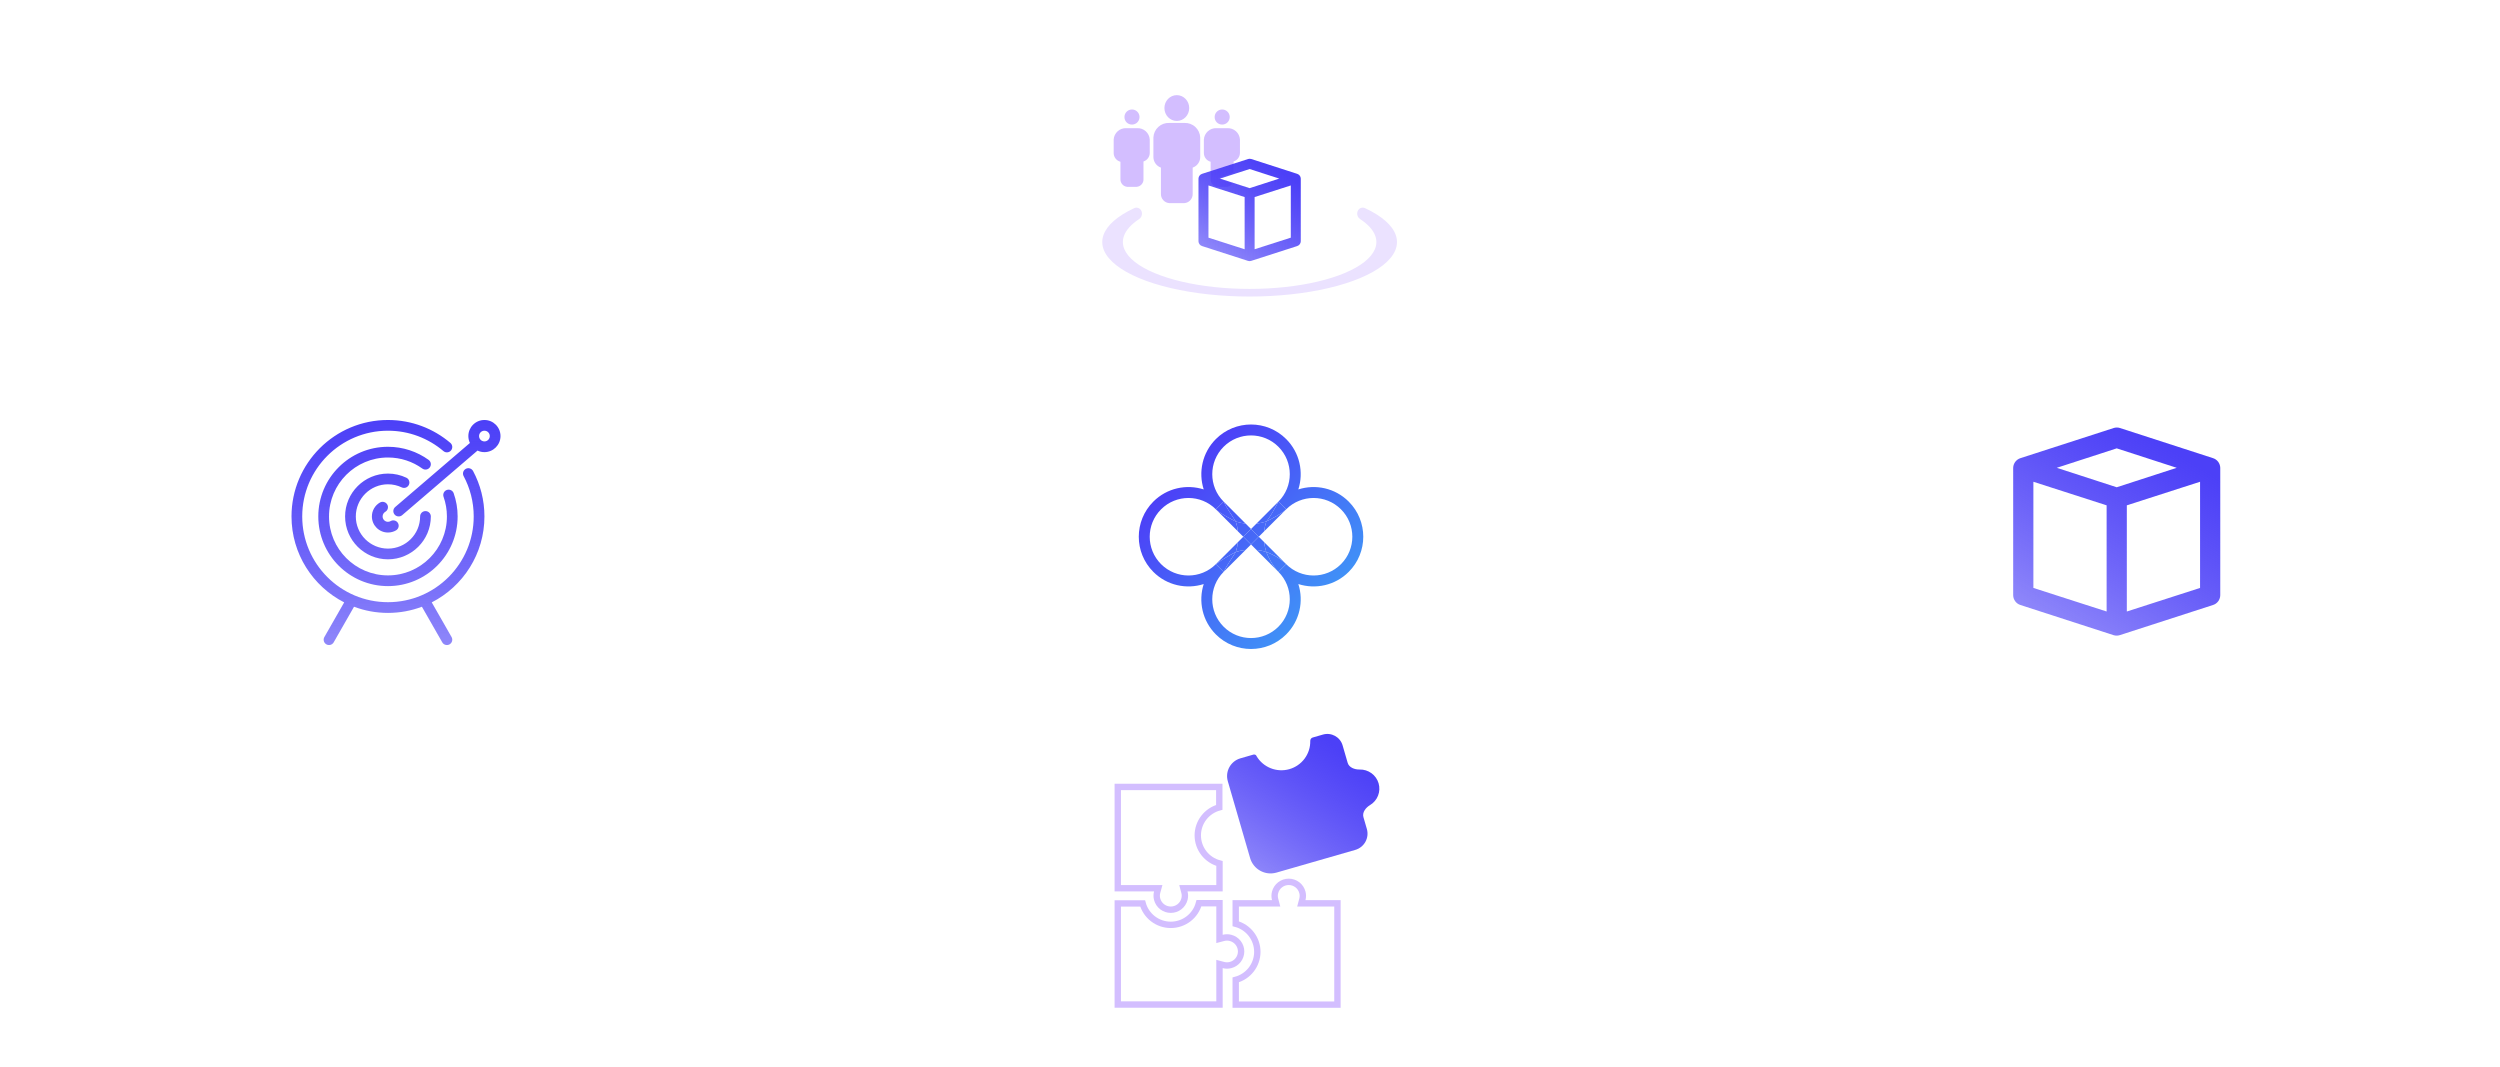 <svg width="1176" height="502" viewBox="0 0 1176 502" fill="none" xmlns="http://www.w3.org/2000/svg">
<g filter="url(#filter0_d_402_653)">
<rect x="8" y="170" width="350" height="162" rx="25" fill="white"/>
</g>
<g filter="url(#filter1_d_402_653)">
<rect x="413" y="8" width="350" height="162" rx="25" fill="white"/>
</g>
<path d="M553.572 56.895C556.794 56.895 559.406 54.177 559.406 50.824C559.406 47.471 556.794 44.753 553.572 44.753C550.35 44.753 547.738 47.471 547.738 50.824C547.738 54.177 550.35 56.895 553.572 56.895Z" fill="#D3BEFF"/>
<path fill-rule="evenodd" clip-rule="evenodd" d="M550.008 57.83H557.136C559.029 57.749 560.876 58.424 562.272 59.705C563.669 60.987 564.499 62.771 564.582 64.665V73.941C564.564 75.023 564.215 76.073 563.581 76.95C562.948 77.827 562.06 78.488 561.039 78.844V91.156C561.081 92.251 560.698 93.32 559.97 94.139C559.243 94.958 558.227 95.463 557.136 95.55H550.008C548.916 95.463 547.9 94.958 547.173 94.139C546.445 93.32 546.062 92.251 546.104 91.156V78.844C545.076 78.486 544.184 77.818 543.55 76.933C542.916 76.047 542.571 74.988 542.561 73.898V64.665C542.644 62.771 543.475 60.987 544.871 59.705C546.267 58.424 548.115 57.749 550.008 57.83ZM534.359 58.059C533.76 58.433 533.063 58.619 532.357 58.594C531.9 58.585 531.45 58.487 531.031 58.304C530.612 58.122 530.233 57.858 529.916 57.529C529.598 57.2 529.349 56.812 529.182 56.386C529.015 55.96 528.933 55.506 528.942 55.049C528.942 54.342 529.154 53.652 529.549 53.067C529.944 52.481 530.505 52.027 531.16 51.763C531.815 51.499 532.533 51.437 533.224 51.584C533.914 51.731 534.545 52.082 535.035 52.591C535.525 53.099 535.852 53.743 535.974 54.438C536.096 55.134 536.008 55.851 535.72 56.496C535.432 57.141 534.958 57.685 534.359 58.059ZM525.737 61.754C526.849 60.748 528.314 60.222 529.812 60.292H534.903C536.39 60.222 537.846 60.739 538.957 61.731C540.067 62.723 540.745 64.112 540.843 65.599V71.967C540.832 72.858 540.541 73.722 540.012 74.438C539.483 75.154 538.742 75.686 537.894 75.958V84.109C537.932 84.569 537.878 85.032 537.736 85.472C537.594 85.911 537.367 86.318 537.067 86.669C536.768 87.02 536.402 87.309 535.99 87.518C535.579 87.727 535.13 87.852 534.67 87.887H530.236C529.326 87.806 528.484 87.372 527.889 86.678C527.295 85.984 526.995 85.085 527.054 84.172V76.085C526.152 75.852 525.352 75.329 524.777 74.596C524.202 73.864 523.884 72.962 523.872 72.031V65.662C523.954 64.164 524.624 62.76 525.737 61.754ZM576.788 58.059C576.189 58.433 575.492 58.619 574.786 58.594C574.329 58.585 573.878 58.487 573.459 58.304C573.04 58.122 572.662 57.858 572.344 57.529C572.027 57.2 571.778 56.812 571.611 56.386C571.444 55.96 571.362 55.506 571.37 55.049C571.371 54.342 571.582 53.652 571.978 53.067C572.373 52.481 572.934 52.027 573.589 51.763C574.243 51.499 574.962 51.437 575.653 51.584C576.343 51.731 576.974 52.082 577.464 52.591C577.954 53.099 578.281 53.743 578.403 54.438C578.525 55.134 578.436 55.851 578.148 56.496C577.861 57.141 577.387 57.685 576.788 58.059ZM568.165 61.754C569.278 60.748 570.743 60.222 572.24 60.292H577.332C578.819 60.222 580.275 60.739 581.385 61.731C582.496 62.723 583.173 64.112 583.272 65.599V71.967C583.258 72.863 582.961 73.731 582.424 74.448C581.886 75.165 581.136 75.693 580.281 75.958V81.192L572.997 83.794L579.75 86.267C579.661 86.408 579.562 86.542 579.454 86.669C579.154 87.02 578.788 87.309 578.376 87.518C577.965 87.727 577.516 87.852 577.056 87.887H572.665C571.755 87.806 570.912 87.372 570.318 86.678C569.723 85.984 569.423 85.085 569.482 84.172V76.085C568.581 75.852 567.781 75.329 567.206 74.596C566.631 73.864 566.313 72.962 566.3 72.031V65.662C566.383 64.164 567.053 62.76 568.165 61.754Z" fill="#D3BEFF"/>
<path d="M610.193 81.77L588.577 74.798C588.103 74.647 587.594 74.647 587.12 74.798L565.463 81.77C564.982 81.919 564.56 82.215 564.255 82.616C563.95 83.017 563.778 83.504 563.763 84.008V113.513C563.777 114.016 563.947 114.503 564.25 114.904C564.554 115.305 564.975 115.601 565.455 115.751L587.071 122.722C587.309 122.797 587.558 122.836 587.808 122.836C588.055 122.836 588.301 122.797 588.536 122.722L610.189 115.751C610.669 115.601 611.091 115.305 611.395 114.904C611.699 114.503 611.87 114.017 611.885 113.513V84.008C611.871 83.504 611.701 83.018 611.397 82.617C611.094 82.215 610.673 81.919 610.193 81.77ZM587.824 79.506L601.759 84.008L587.824 88.509L573.888 84.008L587.824 79.506ZM568.458 87.235L585.476 92.69V117.255L568.458 111.8V87.235ZM590.171 117.255V92.69L607.19 87.235V111.8L590.171 117.255Z" fill="url(#paint0_linear_402_653)"/>
<path d="M640.287 97.783C640.88 97.602 641.521 97.639 642.083 97.901C649.971 101.57 654.994 105.971 656.593 110.628C658.249 115.454 656.158 120.356 650.563 124.759C644.968 129.163 636.1 132.887 624.995 135.496C613.891 138.105 601.008 139.491 587.852 139.493C574.696 139.495 561.81 138.113 550.7 135.507C539.589 132.901 530.713 129.18 525.109 124.778C519.504 120.376 517.402 115.476 519.048 110.648C520.636 105.992 525.649 101.589 533.528 97.918C534.091 97.655 534.732 97.618 535.326 97.799V97.799C537.596 98.493 537.835 101.746 535.852 103.05C532.09 105.525 529.639 108.256 528.67 111.097C527.254 115.249 529.062 119.464 533.883 123.25C538.704 127.036 546.338 130.237 555.894 132.478C565.45 134.719 576.533 135.908 587.848 135.906C599.163 135.905 610.244 134.712 619.795 132.468C629.346 130.224 636.973 127.021 641.785 123.234C646.597 119.447 648.396 115.231 646.971 111.079C645.995 108.237 643.536 105.505 639.765 103.03C637.781 101.728 638.018 98.478 640.287 97.783V97.783Z" fill="#EBE2FF"/>
<g filter="url(#filter2_d_402_653)">
<rect x="413" y="332" width="350" height="162" rx="25" fill="white"/>
</g>
<path d="M578.835 441.176L578.844 441.178C580.269 441.545 581.53 442.372 582.43 443.529C583.33 444.685 583.818 446.106 583.82 447.567C583.818 449.029 583.33 450.449 582.43 451.606C581.53 452.762 580.269 453.59 578.844 453.956L578.835 453.958C577.753 454.244 576.614 454.244 575.532 453.958L573.65 453.462V455.409V472.53H525.799V424.975H537.506C538.289 427.847 539.993 430.386 542.357 432.205C544.756 434.051 547.701 435.051 550.731 435.051C553.761 435.051 556.706 434.051 559.105 432.205C561.497 430.365 563.212 427.788 563.983 424.874H573.65V439.726V441.672L575.532 441.176C576.614 440.891 577.753 440.891 578.835 441.176Z" stroke="#D3BEFF" stroke-width="3"/>
<path d="M544.105 421.362L544.105 421.348L544.105 421.335C544.1 420.789 544.171 420.246 544.316 419.72L544.838 417.822H542.87H525.799V370.166H573.548V379.79C570.668 380.569 568.119 382.264 566.292 384.621C564.439 387.012 563.433 389.948 563.433 392.971C563.433 395.993 564.439 398.929 566.292 401.32C568.141 403.705 570.728 405.412 573.65 406.178V417.822H558.613H556.663L557.163 419.707C557.449 420.783 557.449 421.914 557.163 422.989L557.162 422.994C556.791 424.406 555.961 425.657 554.799 426.551C553.638 427.444 552.21 427.93 550.741 427.93C549.272 427.93 547.845 427.444 546.683 426.551C545.521 425.657 544.691 424.406 544.32 422.994L544.318 422.985L544.316 422.976C544.171 422.45 544.1 421.907 544.105 421.362Z" stroke="#D3BEFF" stroke-width="3"/>
<path d="M614.094 424.925H629.131V472.581H581.28V460.931C584.161 460.164 586.715 458.48 588.551 456.133C590.414 453.75 591.433 450.818 591.446 447.795C591.459 444.773 590.466 441.832 588.623 439.433C586.783 437.039 584.201 435.32 581.28 434.542V424.925H598.351H600.301L599.801 423.04C599.515 421.964 599.515 420.833 599.801 419.757L599.802 419.753C600.172 418.341 601.003 417.089 602.164 416.196C603.326 415.302 604.753 414.817 606.223 414.817C607.692 414.817 609.119 415.302 610.281 416.196C611.442 417.089 612.273 418.341 612.643 419.753L612.644 419.757C612.93 420.833 612.93 421.964 612.644 423.04L612.144 424.925H614.094Z" stroke="#D3BEFF" stroke-width="3"/>
<path d="M637.524 399.793C641.757 398.574 644.193 394.157 642.965 389.928L641.357 384.383C640.712 382.162 642.445 379.922 644.43 378.737V378.737C646.15 377.717 647.483 376.158 648.219 374.303C648.954 372.449 649.052 370.405 648.496 368.489C647.941 366.574 646.763 364.897 645.148 363.72C643.532 362.543 641.57 361.932 639.569 361.984V361.984C637.256 362.037 634.59 361.062 633.945 358.842L631.563 350.63C630.416 346.678 626.28 344.397 622.326 345.536L617.467 346.935C616.775 347.134 616.339 347.804 616.346 348.524V348.524C616.41 351.514 615.477 354.441 613.692 356.846C611.907 359.252 609.372 361.001 606.483 361.819C603.594 362.638 600.515 362.48 597.726 361.369C594.984 360.278 592.676 358.326 591.15 355.812C591.099 355.727 591.066 355.647 591.027 355.556V355.556C590.803 355.032 590.127 354.807 589.579 354.965L583.507 356.714C578.883 358.045 576.221 362.871 577.562 367.492L588.049 403.633C589.588 408.937 595.138 411.998 600.445 410.47L637.524 399.793Z" fill="url(#paint1_linear_402_653)"/>
<g filter="url(#filter3_d_402_653)">
<rect x="818" y="170" width="350" height="162" rx="25" fill="white"/>
</g>
<path fill-rule="evenodd" clip-rule="evenodd" d="M1040.99 215.509L997.23 201.334C996.27 201.027 995.24 201.027 994.28 201.334L950.441 215.509C949.468 215.812 948.613 216.413 947.996 217.229C947.379 218.044 947.031 219.033 947 220.058V280.046C947.027 281.069 947.372 282.058 947.986 282.874C948.6 283.69 949.453 284.292 950.425 284.595L994.182 298.769C994.664 298.922 995.167 299 995.673 299C996.174 299 996.671 298.922 997.148 298.769L1040.98 284.595C1041.95 284.292 1042.81 283.69 1043.42 282.874C1044.04 282.058 1044.38 281.07 1044.41 280.046V220.058C1044.38 219.035 1044.04 218.046 1043.43 217.23C1042.81 216.414 1041.96 215.812 1040.99 215.509ZM1023.92 220.058L995.706 210.906L967.496 220.058L995.706 229.209L1023.92 220.058ZM990.954 237.71L956.504 226.619V276.562L990.954 287.654V237.71ZM1000.46 237.71V287.654L1034.91 276.562V226.619L1000.46 237.71Z" fill="url(#paint2_linear_402_653)"/>
<path fill-rule="evenodd" clip-rule="evenodd" d="M610.738 230.227C613.332 222.15 611.423 212.941 605.012 206.53C595.883 197.401 581.082 197.401 571.952 206.53C565.541 212.941 563.633 222.15 566.226 230.227C558.149 227.633 548.941 229.542 542.53 235.953C533.401 245.082 533.401 259.883 542.53 269.012C548.941 275.423 558.149 277.332 566.226 274.738C563.633 282.815 565.541 292.024 571.952 298.435C581.082 307.564 595.883 307.564 605.012 298.435C611.423 292.024 613.332 282.815 610.738 274.738C618.815 277.332 628.024 275.423 634.435 269.012C643.564 259.883 643.564 245.082 634.435 235.953C628.024 229.542 618.815 227.633 610.738 230.227ZM546.166 239.589C553.287 232.469 564.832 232.469 571.952 239.589L575.589 235.953C568.468 228.832 568.468 217.287 575.589 210.166C582.71 203.046 594.255 203.046 601.375 210.166C608.496 217.287 608.496 228.832 601.375 235.953L605.012 239.589C612.133 232.469 623.677 232.469 630.798 239.589C637.919 246.71 637.919 258.255 630.798 265.376C623.677 272.496 612.133 272.496 605.012 265.376L601.375 269.012C608.496 276.133 608.496 287.678 601.375 294.798C594.255 301.919 582.71 301.919 575.589 294.798C568.468 287.678 568.468 276.133 575.589 269.012L571.952 265.376C564.832 272.496 553.287 272.496 546.166 265.376C539.046 258.255 539.046 246.71 546.166 239.589Z" fill="url(#paint3_linear_402_653)"/>
<path d="M581.315 259.649C579.58 260.519 575.278 262.882 571.952 265.376L575.589 269.012C576.515 267.029 579.792 261.944 581.315 259.649Z" fill="url(#paint4_linear_402_653)"/>
<path d="M585.934 258.667C584.372 258.838 582.824 259.165 581.315 259.649C579.792 261.944 576.515 267.029 575.589 269.012L585.934 258.667Z" fill="url(#paint5_linear_402_653)"/>
<path d="M581.315 259.649C581.8 258.141 582.127 256.593 582.297 255.031L571.952 265.376C575.278 262.882 579.58 260.519 581.315 259.649Z" fill="url(#paint6_linear_402_653)"/>
<path d="M588.482 256.119L584.846 252.482L582.297 255.031C582.127 256.593 581.8 258.141 581.315 259.649C582.824 259.165 584.372 258.838 585.934 258.667L588.482 256.119Z" fill="url(#paint7_linear_402_653)"/>
<path d="M594.667 249.934C594.837 248.372 595.165 246.824 595.649 245.316C594.14 245.8 592.592 246.127 591.03 246.298L588.482 248.846L592.119 252.482L594.667 249.934Z" fill="url(#paint8_linear_402_653)"/>
<path d="M581.315 245.316C581.8 246.824 582.127 248.372 582.297 249.934L584.846 252.482L588.482 248.846L585.934 246.298C584.372 246.127 582.824 245.8 581.315 245.316Z" fill="url(#paint9_linear_402_653)"/>
<path d="M581.315 245.316C578.911 244.123 573.672 241.308 571.952 239.589L582.297 249.934C582.127 248.372 581.8 246.824 581.315 245.316Z" fill="url(#paint10_linear_402_653)"/>
<path d="M571.952 239.589C573.672 241.308 578.911 244.123 581.315 245.316C579.737 242.966 576.382 237.804 575.589 235.953L571.952 239.589Z" fill="url(#paint11_linear_402_653)"/>
<path d="M575.589 235.953C576.382 237.804 579.737 242.966 581.315 245.316C582.824 245.8 584.372 246.127 585.934 246.298L575.589 235.953Z" fill="url(#paint12_linear_402_653)"/>
<path d="M595.649 245.316C597.151 243.814 600.092 238.448 601.375 235.953L591.03 246.298C592.592 246.127 594.14 245.8 595.649 245.316Z" fill="url(#paint13_linear_402_653)"/>
<path d="M595.649 245.316C597.999 244.178 603.161 241.441 605.012 239.589L601.375 235.953C600.092 238.448 597.151 243.814 595.649 245.316Z" fill="url(#paint14_linear_402_653)"/>
<path d="M605.012 239.589C603.161 241.441 597.999 244.178 595.649 245.316C595.165 246.824 594.837 248.372 594.667 249.934L605.012 239.589Z" fill="url(#paint15_linear_402_653)"/>
<path d="M591.03 258.667C592.592 258.838 594.14 259.165 595.649 259.649C595.165 258.141 594.837 256.593 594.667 255.031L592.119 252.482L588.482 256.119L591.03 258.667Z" fill="url(#paint16_linear_402_653)"/>
<path d="M601.375 269.012C598.598 266.235 596.401 261.613 595.649 259.649C594.14 259.165 592.592 258.838 591.03 258.667L601.375 269.012Z" fill="url(#paint17_linear_402_653)"/>
<path d="M595.649 259.649C597.448 260.236 601.838 262.202 605.012 265.376L594.667 255.031C594.837 256.593 595.165 258.141 595.649 259.649Z" fill="url(#paint18_linear_402_653)"/>
<path d="M605.012 265.376C601.838 262.202 597.448 260.236 595.649 259.649C596.401 261.613 598.598 266.235 601.375 269.012L605.012 265.376Z" fill="url(#paint19_linear_402_653)"/>
<path d="M584.846 252.482L588.482 256.119L592.119 252.482L588.482 248.846L584.846 252.482Z" fill="url(#paint20_linear_402_653)"/>
<path fill-rule="evenodd" clip-rule="evenodd" d="M182.5 197.562C157.458 197.562 137.125 217.896 137.125 242.938C137.125 260.563 147.206 275.847 161.905 283.359L152.585 299.666C151.895 300.874 152.313 302.412 153.52 303.102C154.728 303.793 156.266 303.374 156.956 302.167L166.533 285.409C171.502 287.279 176.881 288.313 182.5 288.313C188.119 288.313 193.498 287.279 198.467 285.409L208.044 302.167C208.734 303.374 210.272 303.793 211.479 303.102C212.687 302.412 213.105 300.874 212.415 299.666L203.095 283.359C217.794 275.847 227.875 260.563 227.875 242.938C227.875 235.216 225.944 227.941 222.538 221.573C221.88 220.348 220.348 219.884 219.12 220.54C217.895 221.198 217.431 222.731 218.087 223.958C221.114 229.615 222.833 236.076 222.833 242.938C222.833 265.199 204.761 283.271 182.5 283.271C160.239 283.271 142.167 265.199 142.167 242.938C142.167 220.676 160.239 202.604 182.5 202.604C192.45 202.604 201.56 206.217 208.596 212.196C209.657 213.098 211.25 212.962 212.15 211.904C213.05 210.842 212.921 209.252 211.863 208.349C203.945 201.621 193.692 197.562 182.5 197.562ZM227.875 197.562C223.7 197.562 220.312 200.951 220.312 205.125C220.312 206.287 220.577 207.391 221.046 208.374L185.903 238.501C184.847 239.406 184.721 240.999 185.626 242.055C186.531 243.111 188.124 243.237 189.18 242.333L224.472 212.083C224.522 212.04 224.56 211.989 224.605 211.944C225.596 212.42 226.705 212.688 227.875 212.688C232.049 212.688 235.437 209.3 235.437 205.125C235.437 200.951 232.049 197.562 227.875 197.562ZM227.875 202.604C229.266 202.604 230.396 203.734 230.396 205.125C230.396 206.517 229.266 207.646 227.875 207.646C226.483 207.646 225.354 206.517 225.354 205.125C225.354 203.734 226.483 202.604 227.875 202.604ZM182.5 210.167C164.413 210.167 149.729 224.851 149.729 242.938C149.729 261.024 164.413 275.708 182.5 275.708C200.587 275.708 215.271 261.024 215.271 242.938C215.271 239.108 214.613 235.428 213.405 232.012C212.942 230.701 211.497 230.011 210.184 230.477C208.873 230.941 208.185 232.385 208.649 233.696C209.672 236.588 210.229 239.698 210.229 242.938C210.229 258.241 197.804 270.667 182.5 270.667C167.196 270.667 154.771 258.241 154.771 242.938C154.771 227.634 167.196 215.208 182.5 215.208C188.535 215.208 194.121 217.139 198.674 220.416C199.803 221.231 201.379 220.973 202.19 219.847C203.002 218.717 202.747 217.139 201.618 216.325C196.236 212.453 189.631 210.167 182.5 210.167ZM182.5 222.771C171.371 222.771 162.333 231.808 162.333 242.938C162.333 254.067 171.371 263.104 182.5 263.104C193.629 263.104 202.667 254.067 202.667 242.938C202.667 241.546 201.537 240.417 200.146 240.417C198.754 240.417 197.625 241.546 197.625 242.938C197.625 251.284 190.846 258.063 182.5 258.063C174.154 258.063 167.375 251.284 167.375 242.938C167.375 234.591 174.154 227.813 182.5 227.813C184.817 227.813 187.015 228.337 188.979 229.27C190.236 229.867 191.739 229.33 192.336 228.075C192.936 226.817 192.402 225.314 191.146 224.714C188.525 223.469 185.593 222.771 182.5 222.771ZM179.911 236.051C179.503 236.061 179.089 236.172 178.714 236.388C176.455 237.697 174.937 240.142 174.937 242.938C174.937 247.112 178.325 250.5 182.5 250.5C183.879 250.5 185.172 250.129 186.286 249.487C187.491 248.788 187.9 247.243 187.201 246.038C186.506 244.836 184.96 244.427 183.755 245.123C183.385 245.337 182.959 245.458 182.5 245.458C181.108 245.458 179.979 244.329 179.979 242.938C179.979 242.005 180.491 241.188 181.245 240.752C182.45 240.054 182.858 238.513 182.16 237.311C181.681 236.482 180.803 236.025 179.911 236.051Z" fill="url(#paint21_linear_402_653)"/>
<defs>
<filter id="filter0_d_402_653" x="0" y="162" width="366" height="178" filterUnits="userSpaceOnUse" color-interpolation-filters="sRGB">
<feFlood flood-opacity="0" result="BackgroundImageFix"/>
<feColorMatrix in="SourceAlpha" type="matrix" values="0 0 0 0 0 0 0 0 0 0 0 0 0 0 0 0 0 0 127 0" result="hardAlpha"/>
<feMorphology radius="2" operator="dilate" in="SourceAlpha" result="effect1_dropShadow_402_653"/>
<feOffset/>
<feGaussianBlur stdDeviation="3"/>
<feComposite in2="hardAlpha" operator="out"/>
<feColorMatrix type="matrix" values="0 0 0 0 0 0 0 0 0 0 0 0 0 0 0 0 0 0 0.25 0"/>
<feBlend mode="normal" in2="BackgroundImageFix" result="effect1_dropShadow_402_653"/>
<feBlend mode="normal" in="SourceGraphic" in2="effect1_dropShadow_402_653" result="shape"/>
</filter>
<filter id="filter1_d_402_653" x="405" y="0" width="366" height="178" filterUnits="userSpaceOnUse" color-interpolation-filters="sRGB">
<feFlood flood-opacity="0" result="BackgroundImageFix"/>
<feColorMatrix in="SourceAlpha" type="matrix" values="0 0 0 0 0 0 0 0 0 0 0 0 0 0 0 0 0 0 127 0" result="hardAlpha"/>
<feMorphology radius="2" operator="dilate" in="SourceAlpha" result="effect1_dropShadow_402_653"/>
<feOffset/>
<feGaussianBlur stdDeviation="3"/>
<feComposite in2="hardAlpha" operator="out"/>
<feColorMatrix type="matrix" values="0 0 0 0 0 0 0 0 0 0 0 0 0 0 0 0 0 0 0.25 0"/>
<feBlend mode="normal" in2="BackgroundImageFix" result="effect1_dropShadow_402_653"/>
<feBlend mode="normal" in="SourceGraphic" in2="effect1_dropShadow_402_653" result="shape"/>
</filter>
<filter id="filter2_d_402_653" x="405" y="324" width="366" height="178" filterUnits="userSpaceOnUse" color-interpolation-filters="sRGB">
<feFlood flood-opacity="0" result="BackgroundImageFix"/>
<feColorMatrix in="SourceAlpha" type="matrix" values="0 0 0 0 0 0 0 0 0 0 0 0 0 0 0 0 0 0 127 0" result="hardAlpha"/>
<feMorphology radius="2" operator="dilate" in="SourceAlpha" result="effect1_dropShadow_402_653"/>
<feOffset/>
<feGaussianBlur stdDeviation="3"/>
<feComposite in2="hardAlpha" operator="out"/>
<feColorMatrix type="matrix" values="0 0 0 0 0 0 0 0 0 0 0 0 0 0 0 0 0 0 0.25 0"/>
<feBlend mode="normal" in2="BackgroundImageFix" result="effect1_dropShadow_402_653"/>
<feBlend mode="normal" in="SourceGraphic" in2="effect1_dropShadow_402_653" result="shape"/>
</filter>
<filter id="filter3_d_402_653" x="810" y="162" width="366" height="178" filterUnits="userSpaceOnUse" color-interpolation-filters="sRGB">
<feFlood flood-opacity="0" result="BackgroundImageFix"/>
<feColorMatrix in="SourceAlpha" type="matrix" values="0 0 0 0 0 0 0 0 0 0 0 0 0 0 0 0 0 0 127 0" result="hardAlpha"/>
<feMorphology radius="2" operator="dilate" in="SourceAlpha" result="effect1_dropShadow_402_653"/>
<feOffset/>
<feGaussianBlur stdDeviation="3"/>
<feComposite in2="hardAlpha" operator="out"/>
<feColorMatrix type="matrix" values="0 0 0 0 0 0 0 0 0 0 0 0 0 0 0 0 0 0 0.25 0"/>
<feBlend mode="normal" in2="BackgroundImageFix" result="effect1_dropShadow_402_653"/>
<feBlend mode="normal" in="SourceGraphic" in2="effect1_dropShadow_402_653" result="shape"/>
</filter>
<linearGradient id="paint0_linear_402_653" x1="592.376" y1="74.685" x2="566.602" y2="116.445" gradientUnits="userSpaceOnUse">
<stop stop-color="#4C40F7"/>
<stop offset="1" stop-color="#1E0FF5" stop-opacity="0.5"/>
</linearGradient>
<linearGradient id="paint1_linear_402_653" x1="628.019" y1="350.833" x2="588.461" y2="408.83" gradientUnits="userSpaceOnUse">
<stop stop-color="#4C40F7"/>
<stop offset="1" stop-color="#1E0FF5" stop-opacity="0.5"/>
</linearGradient>
<linearGradient id="paint2_linear_402_653" x1="1004.92" y1="201.104" x2="952.417" y2="285.803" gradientUnits="userSpaceOnUse">
<stop stop-color="#4C40F7"/>
<stop offset="1" stop-color="#1E0FF5" stop-opacity="0.5"/>
</linearGradient>
<linearGradient id="paint3_linear_402_653" x1="557.241" y1="221.241" x2="619.723" y2="283.724" gradientUnits="userSpaceOnUse">
<stop stop-color="#4C40F7"/>
<stop offset="1" stop-color="#4090F7"/>
</linearGradient>
<linearGradient id="paint4_linear_402_653" x1="557.241" y1="221.241" x2="619.723" y2="283.724" gradientUnits="userSpaceOnUse">
<stop stop-color="#4C40F7"/>
<stop offset="1" stop-color="#4090F7"/>
</linearGradient>
<linearGradient id="paint5_linear_402_653" x1="557.241" y1="221.241" x2="619.723" y2="283.724" gradientUnits="userSpaceOnUse">
<stop stop-color="#4C40F7"/>
<stop offset="1" stop-color="#4090F7"/>
</linearGradient>
<linearGradient id="paint6_linear_402_653" x1="557.241" y1="221.241" x2="619.723" y2="283.724" gradientUnits="userSpaceOnUse">
<stop stop-color="#4C40F7"/>
<stop offset="1" stop-color="#4090F7"/>
</linearGradient>
<linearGradient id="paint7_linear_402_653" x1="557.241" y1="221.241" x2="619.723" y2="283.724" gradientUnits="userSpaceOnUse">
<stop stop-color="#4C40F7"/>
<stop offset="1" stop-color="#4090F7"/>
</linearGradient>
<linearGradient id="paint8_linear_402_653" x1="557.241" y1="221.241" x2="619.723" y2="283.724" gradientUnits="userSpaceOnUse">
<stop stop-color="#4C40F7"/>
<stop offset="1" stop-color="#4090F7"/>
</linearGradient>
<linearGradient id="paint9_linear_402_653" x1="557.241" y1="221.241" x2="619.723" y2="283.724" gradientUnits="userSpaceOnUse">
<stop stop-color="#4C40F7"/>
<stop offset="1" stop-color="#4090F7"/>
</linearGradient>
<linearGradient id="paint10_linear_402_653" x1="557.241" y1="221.241" x2="619.723" y2="283.724" gradientUnits="userSpaceOnUse">
<stop stop-color="#4C40F7"/>
<stop offset="1" stop-color="#4090F7"/>
</linearGradient>
<linearGradient id="paint11_linear_402_653" x1="557.241" y1="221.241" x2="619.723" y2="283.724" gradientUnits="userSpaceOnUse">
<stop stop-color="#4C40F7"/>
<stop offset="1" stop-color="#4090F7"/>
</linearGradient>
<linearGradient id="paint12_linear_402_653" x1="557.241" y1="221.241" x2="619.723" y2="283.724" gradientUnits="userSpaceOnUse">
<stop stop-color="#4C40F7"/>
<stop offset="1" stop-color="#4090F7"/>
</linearGradient>
<linearGradient id="paint13_linear_402_653" x1="557.241" y1="221.241" x2="619.723" y2="283.724" gradientUnits="userSpaceOnUse">
<stop stop-color="#4C40F7"/>
<stop offset="1" stop-color="#4090F7"/>
</linearGradient>
<linearGradient id="paint14_linear_402_653" x1="557.241" y1="221.241" x2="619.723" y2="283.724" gradientUnits="userSpaceOnUse">
<stop stop-color="#4C40F7"/>
<stop offset="1" stop-color="#4090F7"/>
</linearGradient>
<linearGradient id="paint15_linear_402_653" x1="557.241" y1="221.241" x2="619.723" y2="283.724" gradientUnits="userSpaceOnUse">
<stop stop-color="#4C40F7"/>
<stop offset="1" stop-color="#4090F7"/>
</linearGradient>
<linearGradient id="paint16_linear_402_653" x1="557.241" y1="221.241" x2="619.723" y2="283.724" gradientUnits="userSpaceOnUse">
<stop stop-color="#4C40F7"/>
<stop offset="1" stop-color="#4090F7"/>
</linearGradient>
<linearGradient id="paint17_linear_402_653" x1="557.241" y1="221.241" x2="619.723" y2="283.724" gradientUnits="userSpaceOnUse">
<stop stop-color="#4C40F7"/>
<stop offset="1" stop-color="#4090F7"/>
</linearGradient>
<linearGradient id="paint18_linear_402_653" x1="557.241" y1="221.241" x2="619.723" y2="283.724" gradientUnits="userSpaceOnUse">
<stop stop-color="#4C40F7"/>
<stop offset="1" stop-color="#4090F7"/>
</linearGradient>
<linearGradient id="paint19_linear_402_653" x1="557.241" y1="221.241" x2="619.723" y2="283.724" gradientUnits="userSpaceOnUse">
<stop stop-color="#4C40F7"/>
<stop offset="1" stop-color="#4090F7"/>
</linearGradient>
<linearGradient id="paint20_linear_402_653" x1="557.241" y1="221.241" x2="619.723" y2="283.724" gradientUnits="userSpaceOnUse">
<stop stop-color="#4C40F7"/>
<stop offset="1" stop-color="#4090F7"/>
</linearGradient>
<linearGradient id="paint21_linear_402_653" x1="186.281" y1="197.562" x2="186.281" y2="303.435" gradientUnits="userSpaceOnUse">
<stop stop-color="#4C40F7"/>
<stop offset="1" stop-color="#1E0FF5" stop-opacity="0.5"/>
</linearGradient>
</defs>
</svg>

